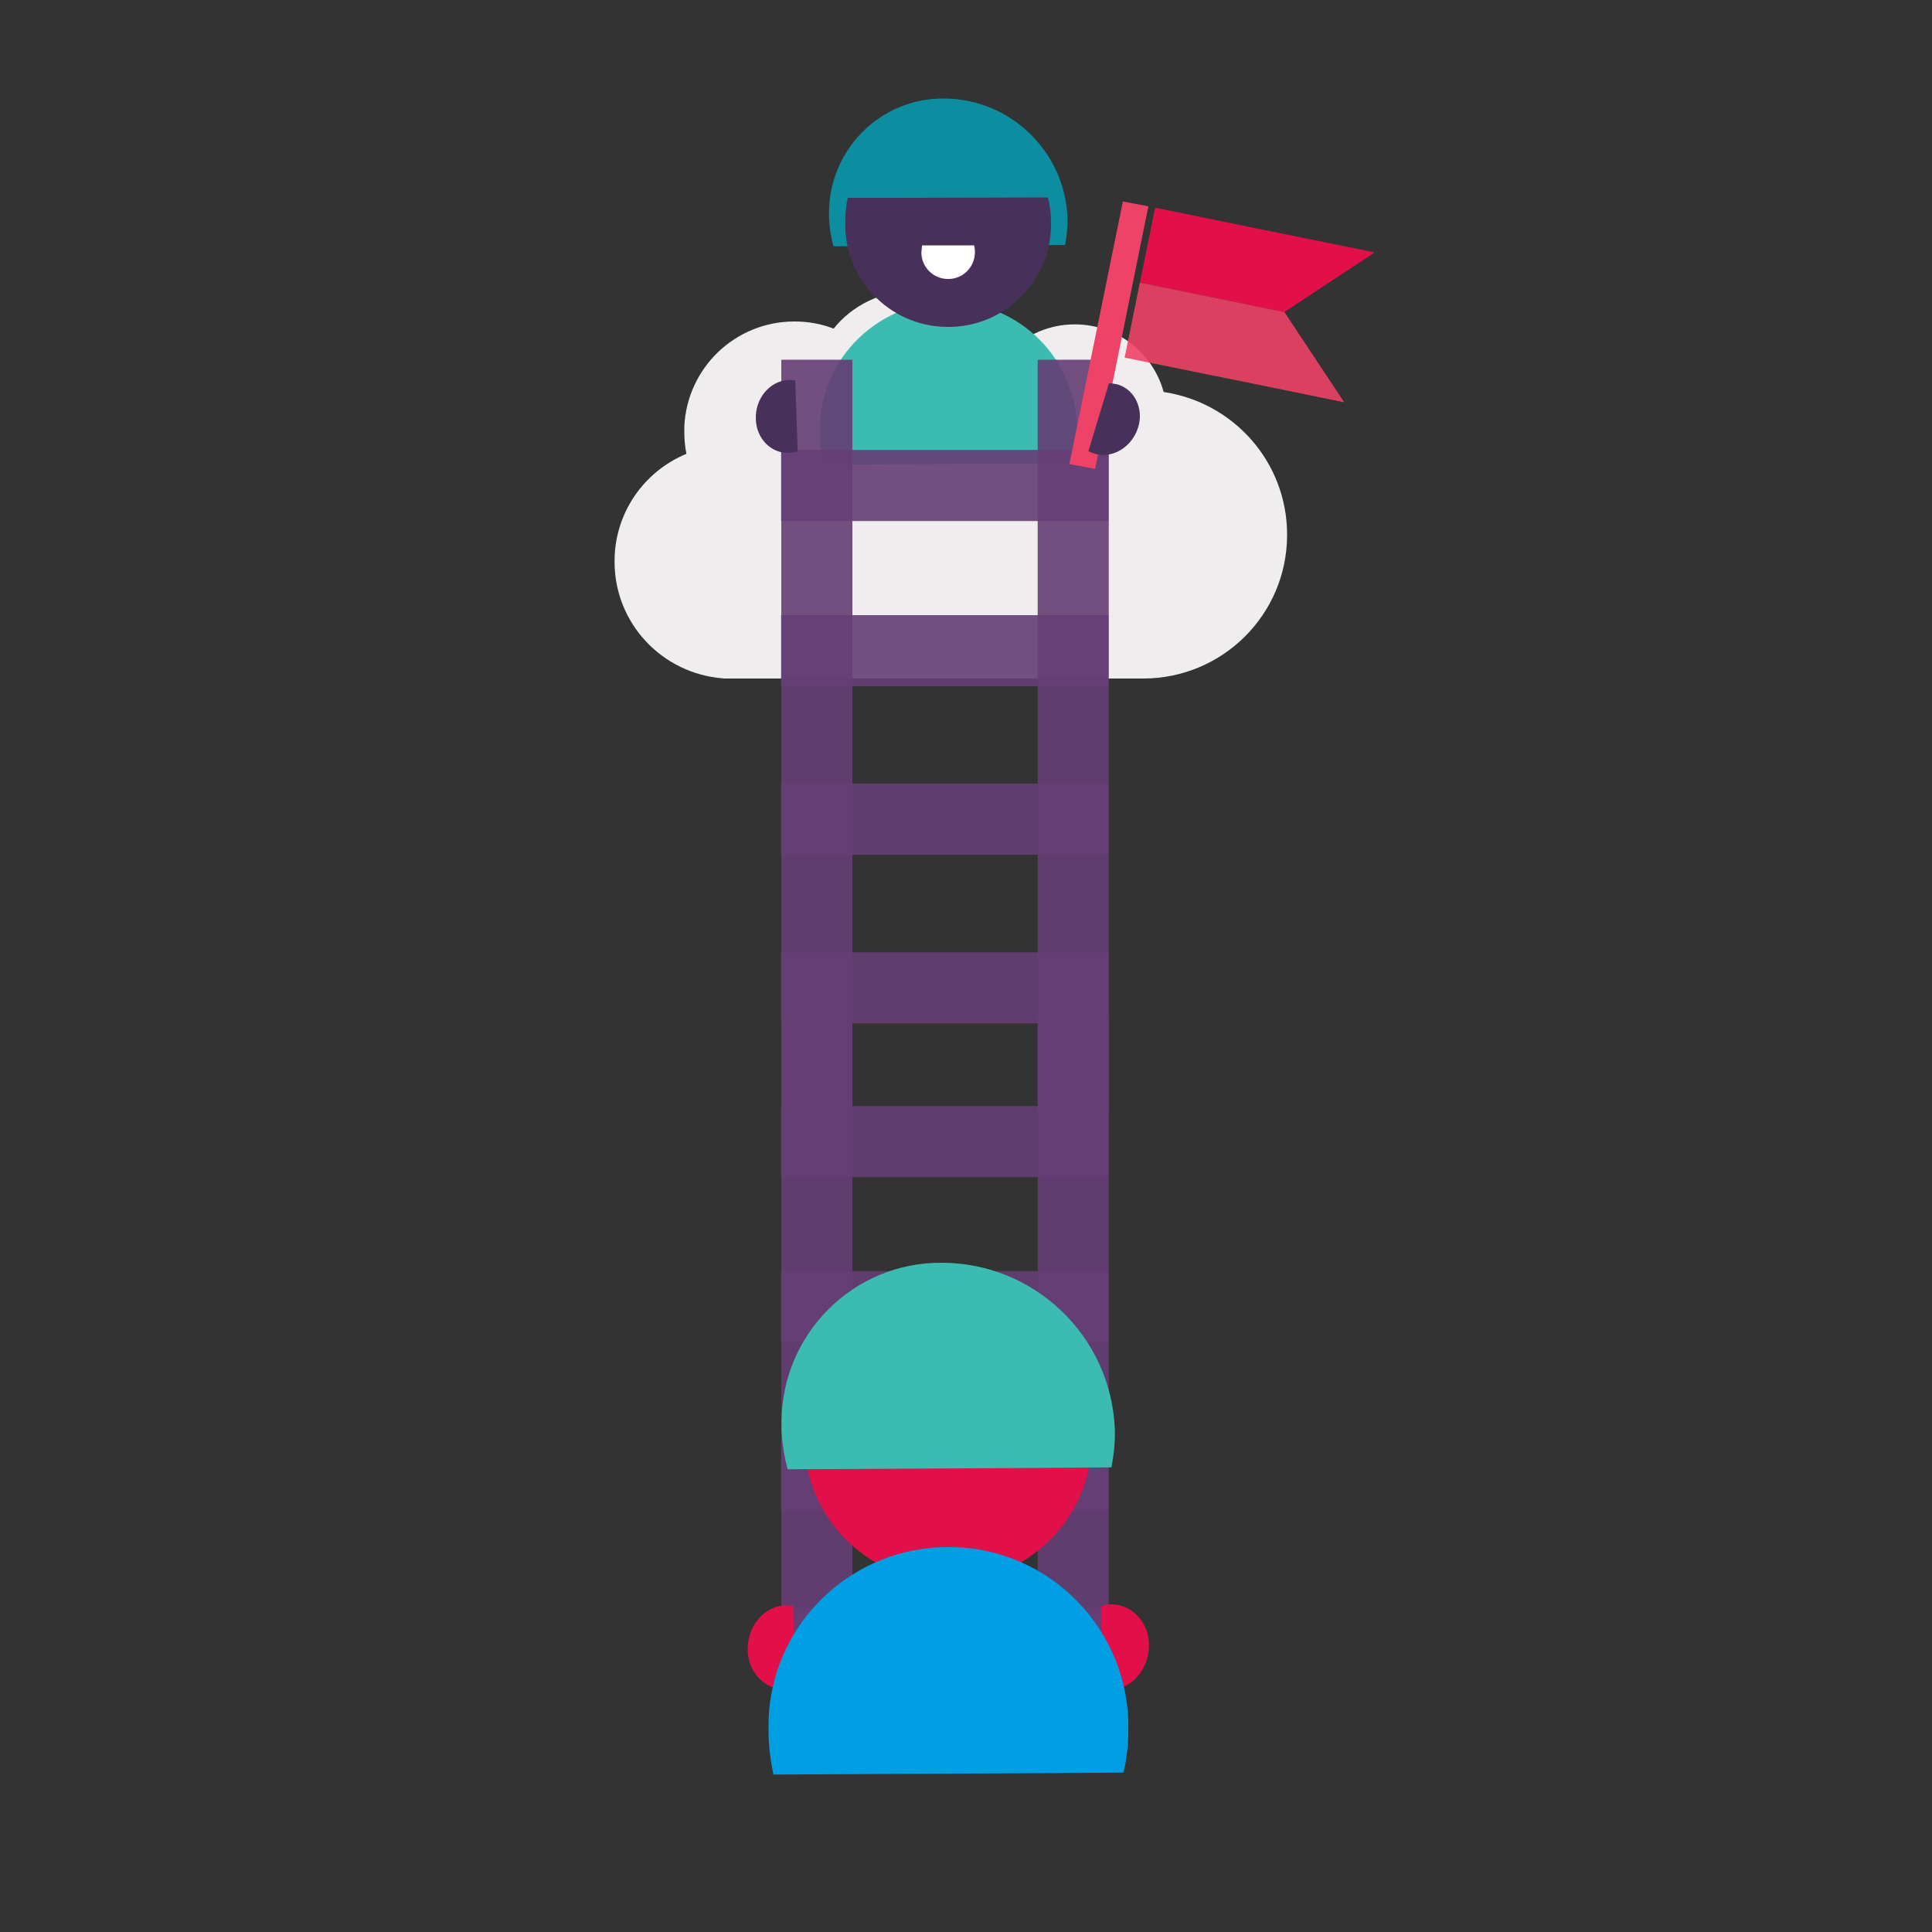 <?xml version="1.0" encoding="UTF-8"?>
<svg xmlns="http://www.w3.org/2000/svg" version="1.1" viewBox="0 0 1000 1000">
  <rect x="0" y="0" width="1000" height="1000" fill="#333333" stroke="none"/>
  <defs>
    <style>
      .cls-1 {
        fill: #f0edee;
      }

      .cls-2, .cls-3 {
        fill: #ee4266;
      }

      .cls-4 {
        fill: #653e75;
        isolation: isolate;
        opacity: .9;
      }

      .cls-5 {
        fill: #fff;
      }

      .cls-3 {
        fill-opacity: .9;
      }

      .cls-6 {
        fill: #47315b;
      }

      .cls-7 {
        fill: #e30f49;
      }

      .cls-8 {
        fill: #0c8ea0;
      }

      .cls-9 {
        fill: #009fe3;
      }

      .cls-10 {
        fill: #3cbbb1;
      }
    </style>
  </defs>
  <!-- Generator: Adobe Illustrator 28.6.0, SVG Export Plug-In . SVG Version: 1.2.0 Build 709)  -->
  <g>
    <g id="Layer_1">
      <path class="cls-1" d="M602.3,202.9c-5.5-20.1-23.8-34.9-45.8-35h-.3c-12.9,0-24.6,5.2-33.2,13.5-7.4-18.1-26.4-31-48.8-31.1h-.3c-17.4,0-32.9,7.8-42.4,19.8-6.2-2.4-13-3.7-20.1-3.7h-.4c-30.5.1-55.4,24-56.8,54.4v2.5c0,4,.3,7.8,1.1,11.6-21.8,9-37.2,30.4-37.2,55.5v.4c0,31.7,24.4,57.7,55.8,60.3h0c0,.1,2.1.1,2.1.1h2.6c1.2,0,2.5,0,3.7,0h208.9c.2,0,.3,0,.5,0,41,0,74.3-33,74.5-74v-.5c0-37.4-27.6-68.4-63.9-73.8Z"/>
      <path class="cls-10" d="M557.5,224c.7-36.7-28.8-67.3-65.5-67.7-36.7-.7-67.3,28.7-67.7,65.4v3c0,5.2.7,10.5,1.8,15.8l99.5-.5,30.1-.2c1.3-5.4,1.8-10.6,1.8-15.8Z"/>
      <path class="cls-8" d="M552.5,112.2c-1.6-34.2-29.9-61.2-64.1-61.2-32.6-.2-59.1,26.2-59.3,58.9v3c.2,4.9,1,9.8,2.3,14.6l92.1-.5,27.8-.2c.9-5.1,1.4-9.9,1.2-14.6Z"/>
      <path class="cls-6" d="M437.5,114.9c-.7,29.4,22.8,53.8,52.2,54.3,29.4.7,53.8-22.8,54.3-52.2v-2.3c0-4.2-.5-8.4-1.6-12.5l-79.6.2h-24c-.9,4.1-1.3,8.3-1.3,12.5h0Z"/>
      <path class="cls-5" d="M476.9,130.3c-.2,7.6,5.9,14,13.6,14.1,7.6.2,14-5.9,14.1-13.6v-.6c0-1.1-.1-2.2-.4-3.2h-20.7c0,0-6.2,0-6.2,0-.2,1.1-.3,2.2-.3,3.2h0Z"/>
      <g>
        <rect class="cls-4" x="404.4" y="186.2" width="36.8" height="389.7"/>
        <rect class="cls-4" x="537.1" y="186.2" width="36.8" height="389.7"/>
        <rect class="cls-4" x="404.3" y="318.4" width="169.4" height="36.8"/>
        <rect class="cls-4" x="404.3" y="232.9" width="169.4" height="36.8"/>
        <rect class="cls-4" x="404.3" y="405.6" width="169.4" height="36.8"/>
        <rect class="cls-4" x="404.3" y="492.9" width="169.4" height="36.8"/>
      </g>
      <g>
        <rect class="cls-4" x="404.4" y="525.7" width="36.8" height="389.7"/>
        <rect class="cls-4" x="537.1" y="525.7" width="36.8" height="389.7"/>
        <rect class="cls-4" x="404.3" y="657.9" width="169.4" height="36.8"/>
        <rect class="cls-4" x="404.3" y="572.5" width="169.4" height="36.8"/>
        <rect class="cls-4" x="404.3" y="745.2" width="169.4" height="36.8"/>
        <rect class="cls-4" x="404.3" y="832.4" width="169.4" height="36.8"/>
      </g>
      <g>
        <polygon class="cls-7" points="664.8 161.5 711.3 130.8 711.3 130.6 655.2 119.2 654.1 119 597.9 107.5 590 146.3 646.2 157.7 647.3 158 664.8 161.5"/>
        <polygon class="cls-2" points="553.5 240.2 581.2 104.3 594.4 106.8 566.8 242.7 553.5 240.2"/>
        <polygon class="cls-3" points="664.8 161.5 647.3 158 646.2 157.7 590 146.3 582.1 185.1 638.3 196.5 639.4 196.7 695.6 208.2 695.6 208 664.8 161.5"/>
      </g>
      <path class="cls-6" d="M567.1,235c9.2,2.3,18.9-3.8,22-13.8,3-9.5-1.7-19.4-10.3-22.1h0c-.2-.1-.5-.2-.7-.2-1.3-.3-2.7-.5-4.1-.5l-8.2,27-2.4,8.2c1.2.5,2.4,1,3.7,1.4h0Z"/>
      <path class="cls-6" d="M407.6,196.7c-9.5.8-16.7,9.7-16.4,20.1.2,10,7.8,17.9,16.9,17.6h.8c1.4-.1,2.7-.4,4-.8l-1-28.2-.3-8.5c-1.3-.2-2.6-.3-4-.2h0Z"/>
      <path class="cls-7" d="M574.6,874.8c11.1-.5,20-10.7,20.1-23,.2-11.7-8.5-21.2-19.1-21.4h0c-.3,0-.6,0-.9,0-1.6.1-3.2.4-4.8.8v33.1c0,0,0,10,0,10,1.5.2,3,.3,4.6.3h0Z"/>
      <path class="cls-7" d="M405.9,830.9c-10.9.9-19.2,11.2-18.9,23.2.2,11.5,9,20.6,19.5,20.3h.9c1.6-.1,3.1-.5,4.6-.9l-1.2-32.5-.3-9.8c-1.5-.2-3-.3-4.6-.2h0Z"/>
      <path class="cls-7" d="M416.3,742.9c-1,41.1,31.9,75.2,73,75.9,41.1,1,75.2-31.9,75.9-73v-3.2c0-5.9-.7-11.7-2.2-17.5l-111.3.3h-33.5c-1.3,5.7-1.8,11.6-1.8,17.5h0Z"/>
      <path class="cls-10" d="M577,739.1c-2.2-47.8-41.8-85.5-89.6-85.5-45.6-.3-82.6,36.6-82.9,82.3v4.2c.3,6.8,1.4,13.7,3.2,20.4l128.7-.7,38.9-.3c1.3-7.1,2-13.8,1.7-20.4Z"/>
      <path class="cls-9" d="M584,895.4c1-51.3-40.3-94.1-91.6-94.6-51.3-1-94.1,40.1-94.6,91.4v4.2c0,7.3,1,14.7,2.5,22.1l139.1-.7,42.1-.3c1.8-7.5,2.5-14.8,2.5-22.1Z"/>
    </g>
  </g>
</svg>
